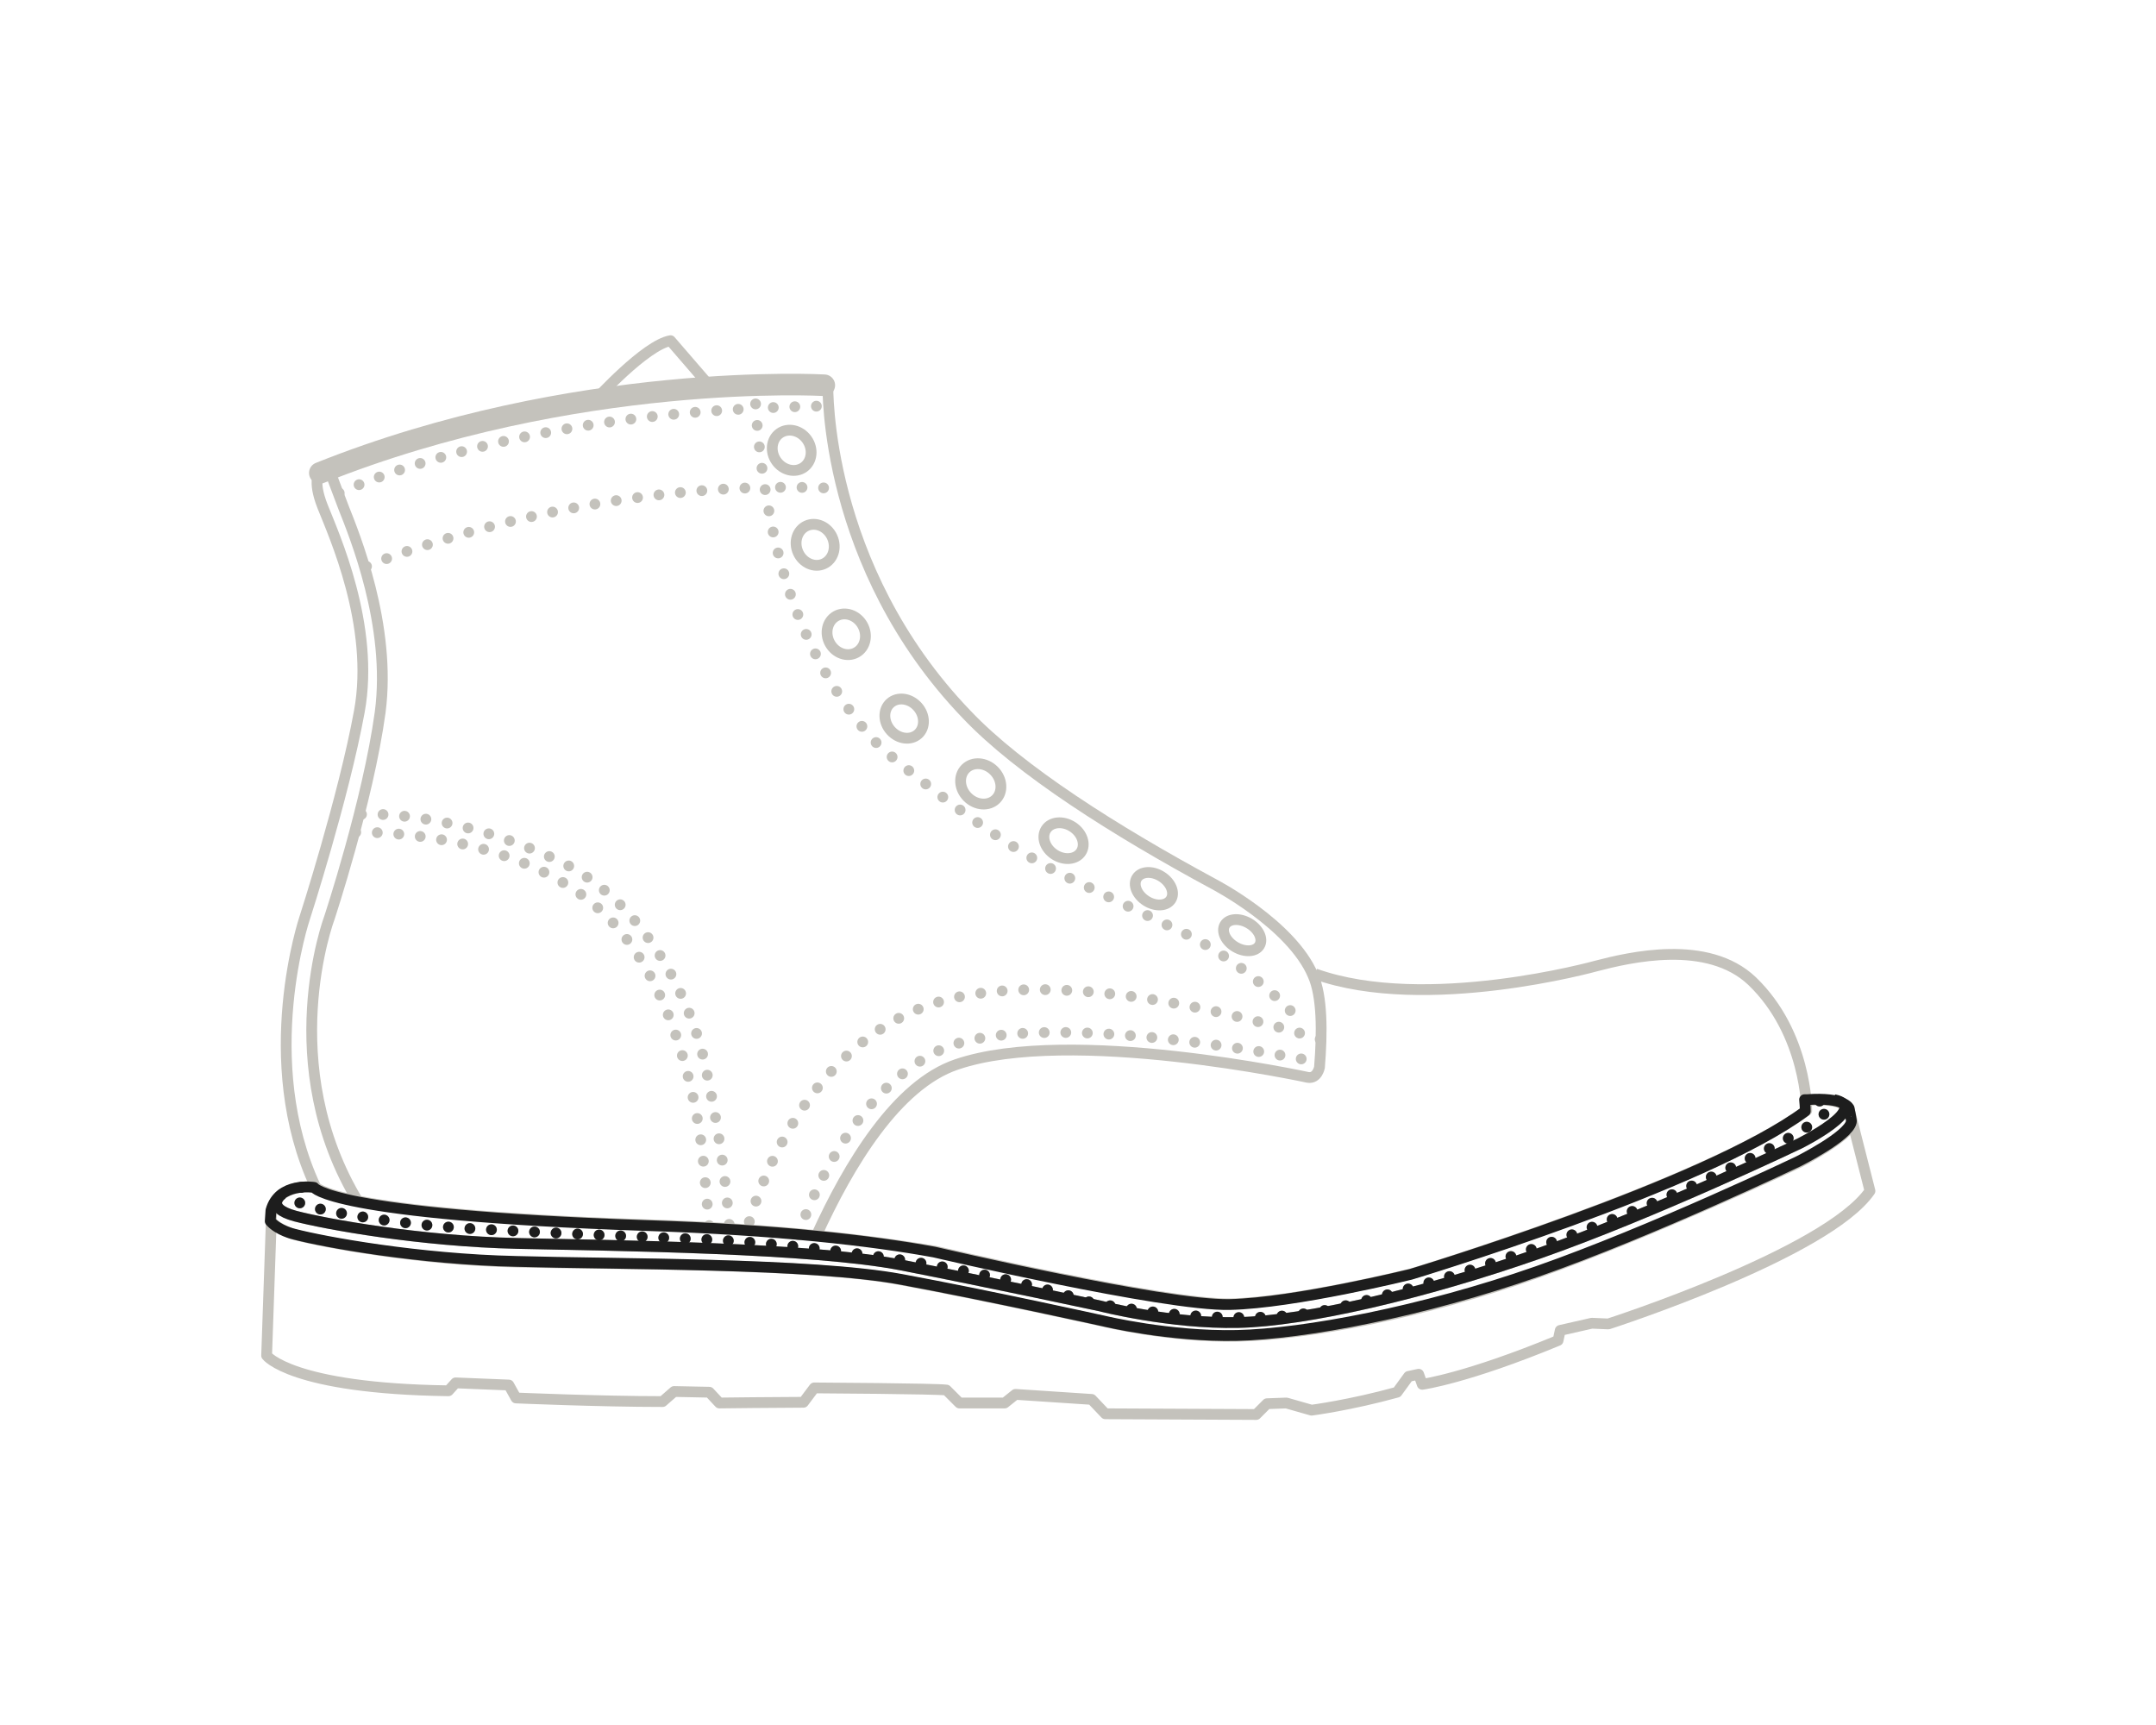<?xml version="1.0" encoding="utf-8"?>
<!-- Generator: Adobe Illustrator 28.0.0, SVG Export Plug-In . SVG Version: 6.00 Build 0)  -->
<svg version="1.1" id="Layer_2" xmlns="http://www.w3.org/2000/svg" xmlns:xlink="http://www.w3.org/1999/xlink" x="0px" y="0px"
	 viewBox="0 0 300 240" style="enable-background:new 0 0 300 240;" xml:space="preserve">
<style type="text/css">
	.st0{fill:none;stroke:#C4C2BC;stroke-width:1.5;stroke-linejoin:round;}
	.st1{fill:none;stroke:#C4C2BC;stroke-width:3;stroke-linecap:round;stroke-linejoin:round;}
	.st2{fill:none;stroke:#C4C2BC;stroke-width:1.5;stroke-linecap:round;stroke-linejoin:round;stroke-dasharray:0,3;}
	.st3{display:none;}
	.st4{display:inline;fill:none;stroke:#1D1D1D;stroke-width:1.5;stroke-linejoin:round;}
	.st5{display:inline;fill:none;stroke:#1D1D1D;stroke-width:3;stroke-linecap:round;stroke-linejoin:round;}
	.st6{display:inline;fill:none;stroke:#1D1D1D;stroke-width:1.5;stroke-linecap:round;stroke-linejoin:round;stroke-dasharray:0,3;}
	.st7{fill:none;stroke:#1D1D1D;stroke-width:1.5;stroke-linejoin:round;}
	.st8{fill:none;stroke:#1D1D1D;stroke-width:1.5;stroke-linecap:round;stroke-linejoin:round;stroke-dasharray:0,3;}
</style>
<g id="Base">
	<path class="st0" d="M113.6,171.9c4.5-9.9,11.2-21,19.5-23.8c15.8-5.4,48.9,1.8,48.9,1.8c1.3,0.2,1.6-1.4,1.6-1.4
		c0.4-4.9,0.4-9.9-0.9-12.8c-3-7.1-13.8-12.7-13.8-12.7c-13.7-7.4-27-15.8-34.4-23.6c-19.9-20.7-19.3-45.8-19.3-45.8
		s-35.2-2-70.7,12.2c0,0-1.1,0.9,0.4,4.7s7.3,16.5,5.1,28.5s-7.6,28.7-7.6,28.7s-6.7,19.8,1.5,37.4c0,0,1.8,3.8,46,5.3
		c18.6,0.6,31.5,2.2,40.3,3.7c0,0,32,7.5,41.1,7.3c9.1-0.2,25.2-4.2,25.2-4.2s40.9-12.4,54.9-22.7c0,0,0-10.7-7.6-18
		c-6.2-5.9-17.1-3.3-21.7-2.1c0,0-23.7,6.6-39.1,1.1"/>
	<path class="st0" d="M49.9,167.3c-11.7-19.2-4.1-39.5-4.1-39.5s5.4-16.3,7.1-28.7c1.6-12.1-3.6-24.7-5.1-28.5l-2-5.3"/>
	<path class="st1" d="M114.7,53.6c0,0-34.7-2-70.2,12.2"/>
	<path class="st2" d="M49.5,115.8c0,0,21.2-0.7,33.9,10.7s14.5,35.4,14.5,35.4l0.8,8.9"/>
	<path class="st2" d="M50.3,113.3c0,0,12.1-0.8,27.5,6.5s19.9,26.6,19.9,26.6s2.9,11.7,3.8,24.4"/>
	<path class="st2" d="M183.7,144.6c-7.6-2.4-35.8-10.5-53.4-5.1c-20.4,6.3-26.4,31.8-26.4,31.8"/>
	<path class="st2" d="M111.1,171.8c0,0,6-19.3,19.7-25.7s52.7,1.7,52.7,1.7"/>
	<path class="st2" d="M105,53.2c0,0,0.3,16.5,5.3,30.4c5,13.9,12.5,20.6,12.5,20.6s15,12.9,26.3,18.1l15.4,7.4
		c0,0,9.1,4.1,16.9,12.9"/>
	<path class="st0" d="M43.8,165.2c0,0-4.9-0.8-6,3.2l-0.7,20.2c0,0,3.4,4.6,25.3,4.9l1-1.1l7.4,0.3l1,1.8c0,0,11.6,0.5,20.4,0.5
		l1.6-1.4l4.9,0.1l1.4,1.5c0,0,8.4-0.1,11.7-0.1l1.5-2c0,0,17.2,0.1,18.4,0.3l1.8,1.8h6.3l1.5-1.2l10.6,0.7l1.9,2l21,0.1l1.5-1.5
		l2.7-0.1l3.5,1c0,0,5.4-0.7,11.9-2.5l1.6-2.2l1.4-0.3l0.5,1.4c0,0,6.1-0.8,18.9-6.1l0.3-1.4l4.4-1l2.3,0.1c0,0,30.4-9.8,36.4-18.5
		l-2.9-11.4c0,0-0.6-1.6-5.9-1.2"/>
	<path class="st0" d="M39.3,166.1c0,0-2.7,1.9,1.8,3.1c4.2,1.1,17.3,3.5,30.9,3.8s41.1,0.6,53.4,3s27.7,5.7,27.7,5.7
		s9.7,2.5,19.2,2.3c9.4-0.2,25.8-4,41.8-9.6s36.3-15.3,36.3-15.3s10-5,4.8-6.1"/>
	<path class="st0" d="M257.8,156.1c-0.4,2-7.4,5.6-7.4,5.6s-20.3,9.6-36.3,15.3s-32.3,8.7-41.8,8.9c-9.4,0.2-18.5-2-18.5-2
		s-15.8-3.5-28.2-5.8c-12.4-2.4-40-2.2-53.6-2.5s-26.7-2.7-30.9-3.8c0,0-2.3-0.6-3.5-2"/>
	<path class="st2" d="M41.9,165.2c0,0-2.9,1.5,1,2.6s12,2.3,19.2,2.9s37.3,1.8,37.3,1.8s29.6,1.5,52,8.6c0,0,20.3,4.4,34.9,0.8
		c14.6-3.5,34.9-10.4,50-17.3c15.1-6.9,21-11,17-11.4c-0.8-0.1-1.6-0.1-2.5-0.1"/>
	<path class="st0" d="M82.9,55.6c0,0,6.9-7.6,10.4-8.2L99,54"/>
	<path class="st2" d="M107.6,56.7c2.7-0.1,4.5-0.2,7.4-0.2"/>
	<path class="st2" d="M108.6,67.8c2.7,0,5.4,0,8.2,0.2"/>
	<ellipse transform="matrix(0.708 -0.706 0.706 0.708 -37.198 128.187)" class="st0" cx="136.5" cy="109.1" rx="2.6" ry="3"/>
	<ellipse transform="matrix(0.543 -0.84 0.84 0.543 -30.653 177.753)" class="st0" cx="148" cy="117" rx="2.3" ry="2.9"/>
	<ellipse transform="matrix(0.537 -0.844 0.844 0.537 -30.031 192.683)" class="st0" cx="160.5" cy="123.7" rx="2" ry="2.8"/>
	<ellipse transform="matrix(0.509 -0.861 0.861 0.509 -27.21 212.62)" class="st0" cx="172.8" cy="130.2" rx="1.9" ry="2.8"/>
	
		<ellipse transform="matrix(0.744 -0.668 0.668 0.744 -34.517 109.69)" class="st0" cx="125.8" cy="99.9" rx="2.5" ry="2.9"/>
	<ellipse transform="matrix(0.874 -0.485 0.485 0.874 -27.981 68.294)" class="st0" cx="117.8" cy="88.2" rx="2.6" ry="2.9"/>
	<ellipse transform="matrix(0.911 -0.413 0.413 0.911 -21.185 53.582)" class="st0" cx="113.4" cy="75.8" rx="2.6" ry="2.9"/>
	<ellipse transform="matrix(0.813 -0.582 0.582 0.813 -15.924 75.813)" class="st0" cx="110.2" cy="62.7" rx="2.6" ry="2.9"/>
	<path class="st2" d="M47.2,68.6c0,0,20.5-9.8,56.3-11.7"/>
	<path class="st2" d="M51,78.8c0,0,22.9-9.7,52.7-10.9"/>
</g>
<g id="Upper" class="st3">
	<path class="st4" d="M113.6,171.9c4.5-9.9,11.2-21,19.5-23.8c15.8-5.4,48.9,1.8,48.9,1.8c1.3,0.2,1.6-1.4,1.6-1.4
		c0.4-4.9,0.4-9.9-0.9-12.8c-3-7.1-13.8-12.7-13.8-12.7c-13.7-7.4-27-15.8-34.4-23.6c-19.9-20.7-19.3-45.8-19.3-45.8
		s-35.2-2-70.7,12.2c0,0-1.1,0.9,0.4,4.7s7.3,16.5,5.1,28.5s-7.6,28.7-7.6,28.7s-6.7,19.8,1.5,37.4c0,0,1.8,3.8,46,5.3
		c18.6,0.6,31.5,2.2,40.3,3.7c0,0,32,7.5,41.1,7.3c9.1-0.2,25.2-4.2,25.2-4.2s40.9-12.4,54.9-22.7c0,0,0-10.7-7.6-18
		c-6.2-5.9-17.1-3.3-21.7-2.1c0,0-23.7,6.6-39.1,1.1"/>
	<path class="st4" d="M49.9,167.3c-11.7-19.2-4.1-39.5-4.1-39.5s5.4-16.3,7.1-28.7c1.6-12.1-3.6-24.7-5.1-28.5l-2-5.3"/>
	<path class="st5" d="M114.7,53.6c0,0-34.7-2-70.2,12.2"/>
	<path class="st6" d="M49.5,115.8c0,0,21.2-0.7,33.9,10.7s14.5,35.4,14.5,35.4l0.8,8.9"/>
	<path class="st6" d="M50.3,113.3c0,0,12.1-0.8,27.5,6.5s19.9,26.6,19.9,26.6s2.9,11.7,3.8,24.4"/>
	<path class="st6" d="M183.7,144.6c-7.6-2.4-35.8-10.5-53.4-5.1c-20.4,6.3-26.4,31.8-26.4,31.8"/>
	<path class="st6" d="M111.1,171.8c0,0,6-19.3,19.7-25.7s52.7,1.7,52.7,1.7"/>
	<path class="st6" d="M105,53.2c0,0,0.3,16.5,5.3,30.4c5,13.9,12.5,20.6,12.5,20.6s15,12.9,26.3,18.1l15.4,7.4
		c0,0,9.1,4.1,16.9,12.9"/>
	<path class="st4" d="M82.9,55.6c0,0,6.9-7.6,10.4-8.2L99,54"/>
	<path class="st6" d="M107.6,56.7c2.7-0.1,4.5-0.2,7.4-0.2"/>
	<path class="st6" d="M108.6,67.8c2.7,0,5.4,0,8.2,0.2"/>
	<path class="st6" d="M47.2,68.6c0,0,20.5-9.8,56.3-11.7"/>
	<path class="st6" d="M51,78.8c0,0,22.9-9.7,52.7-10.9"/>
</g>
<g id="Base_00000178167474510431972270000015275485576651591076_" class="st3">
	<path class="st4" d="M257.9,156.7l-0.1-0.6c-0.4,2-7.4,5.6-7.4,5.6s-20.3,9.6-36.3,15.3c-16,5.6-32.3,8.7-41.8,8.9s-18.5-2-18.5-2
		s-15.8-3.5-28.2-5.8s-40-2.2-53.6-2.5c-13.6-0.4-26.7-2.7-30.9-3.8c0,0-2.2-0.5-3.3-1.8l-0.6,18.6c0,0,3.4,4.6,25.3,4.9l1-1.1
		l7.4,0.3l1,1.8c0,0,11.6,0.5,20.4,0.5l1.6-1.4l4.9,0.1l1.4,1.5c0,0,8.4-0.1,11.7-0.1l1.5-2c0,0,17.2,0.1,18.4,0.3l1.8,1.8h6.3
		l1.5-1.2l10.6,0.7l1.9,2l21,0.1l1.5-1.5l2.7-0.1l3.5,1c0,0,5.4-0.7,11.9-2.5l1.6-2.2l1.4-0.3l0.5,1.4c0,0,6.1-0.8,18.9-6.1l0.3-1.4
		l4.4-1l2.3,0.1c0,0,30.4-9.8,36.4-18.5L257.9,156.7z"/>
</g>
<g id="Midsole">
	<path class="st7" d="M39.3,166.1c0,0-2.7,1.9,1.8,3.1c4.2,1.1,17.3,3.5,30.9,3.8s41.1,0.6,53.4,3s27.7,5.7,27.7,5.7
		s9.7,2.5,19.2,2.3c9.4-0.2,25.8-4,41.8-9.6s36.3-15.3,36.3-15.3s10-5,4.8-6.1"/>
	<path class="st8" d="M41.9,165.2c0,0-2.9,1.5,1,2.6s12,2.3,19.2,2.9s37.3,1.8,37.3,1.8s29.6,1.5,52,8.6c0,0,20.3,4.4,34.9,0.8
		c14.6-3.5,34.9-10.4,50-17.3c15.1-6.9,21-11,17-11.4c-0.8-0.1-1.6-0.1-2.5-0.1"/>
	<path class="st7" d="M257.3,154.2c0,0-0.6-1.6-5.9-1.2l-0.3,0c0.1,1,0.1,1.6,0.1,1.6c-14,10.4-54.9,22.7-54.9,22.7
		s-16.2,4-25.2,4.2c-9.1,0.2-41.1-7.3-41.1-7.3c-8.8-1.6-21.7-3.1-40.3-3.7c-44.1-1.5-46-5.3-46-5.3s-4.9-0.8-6,3.2
		c0,0-0.1,1.5-0.1,1.5c1.1,1.3,3.3,1.8,3.3,1.8c4.2,1.1,17.3,3.5,30.9,3.8c13.6,0.4,41.2,0.2,53.6,2.5s28.2,5.8,28.2,5.8
		s9.1,2.2,18.5,2s25.8-3.3,41.8-8.9c16-5.6,36.3-15.3,36.3-15.3s7-3.5,7.4-5.5C257.7,156.1,257.3,154.2,257.3,154.2z"/>
</g>
</svg>
